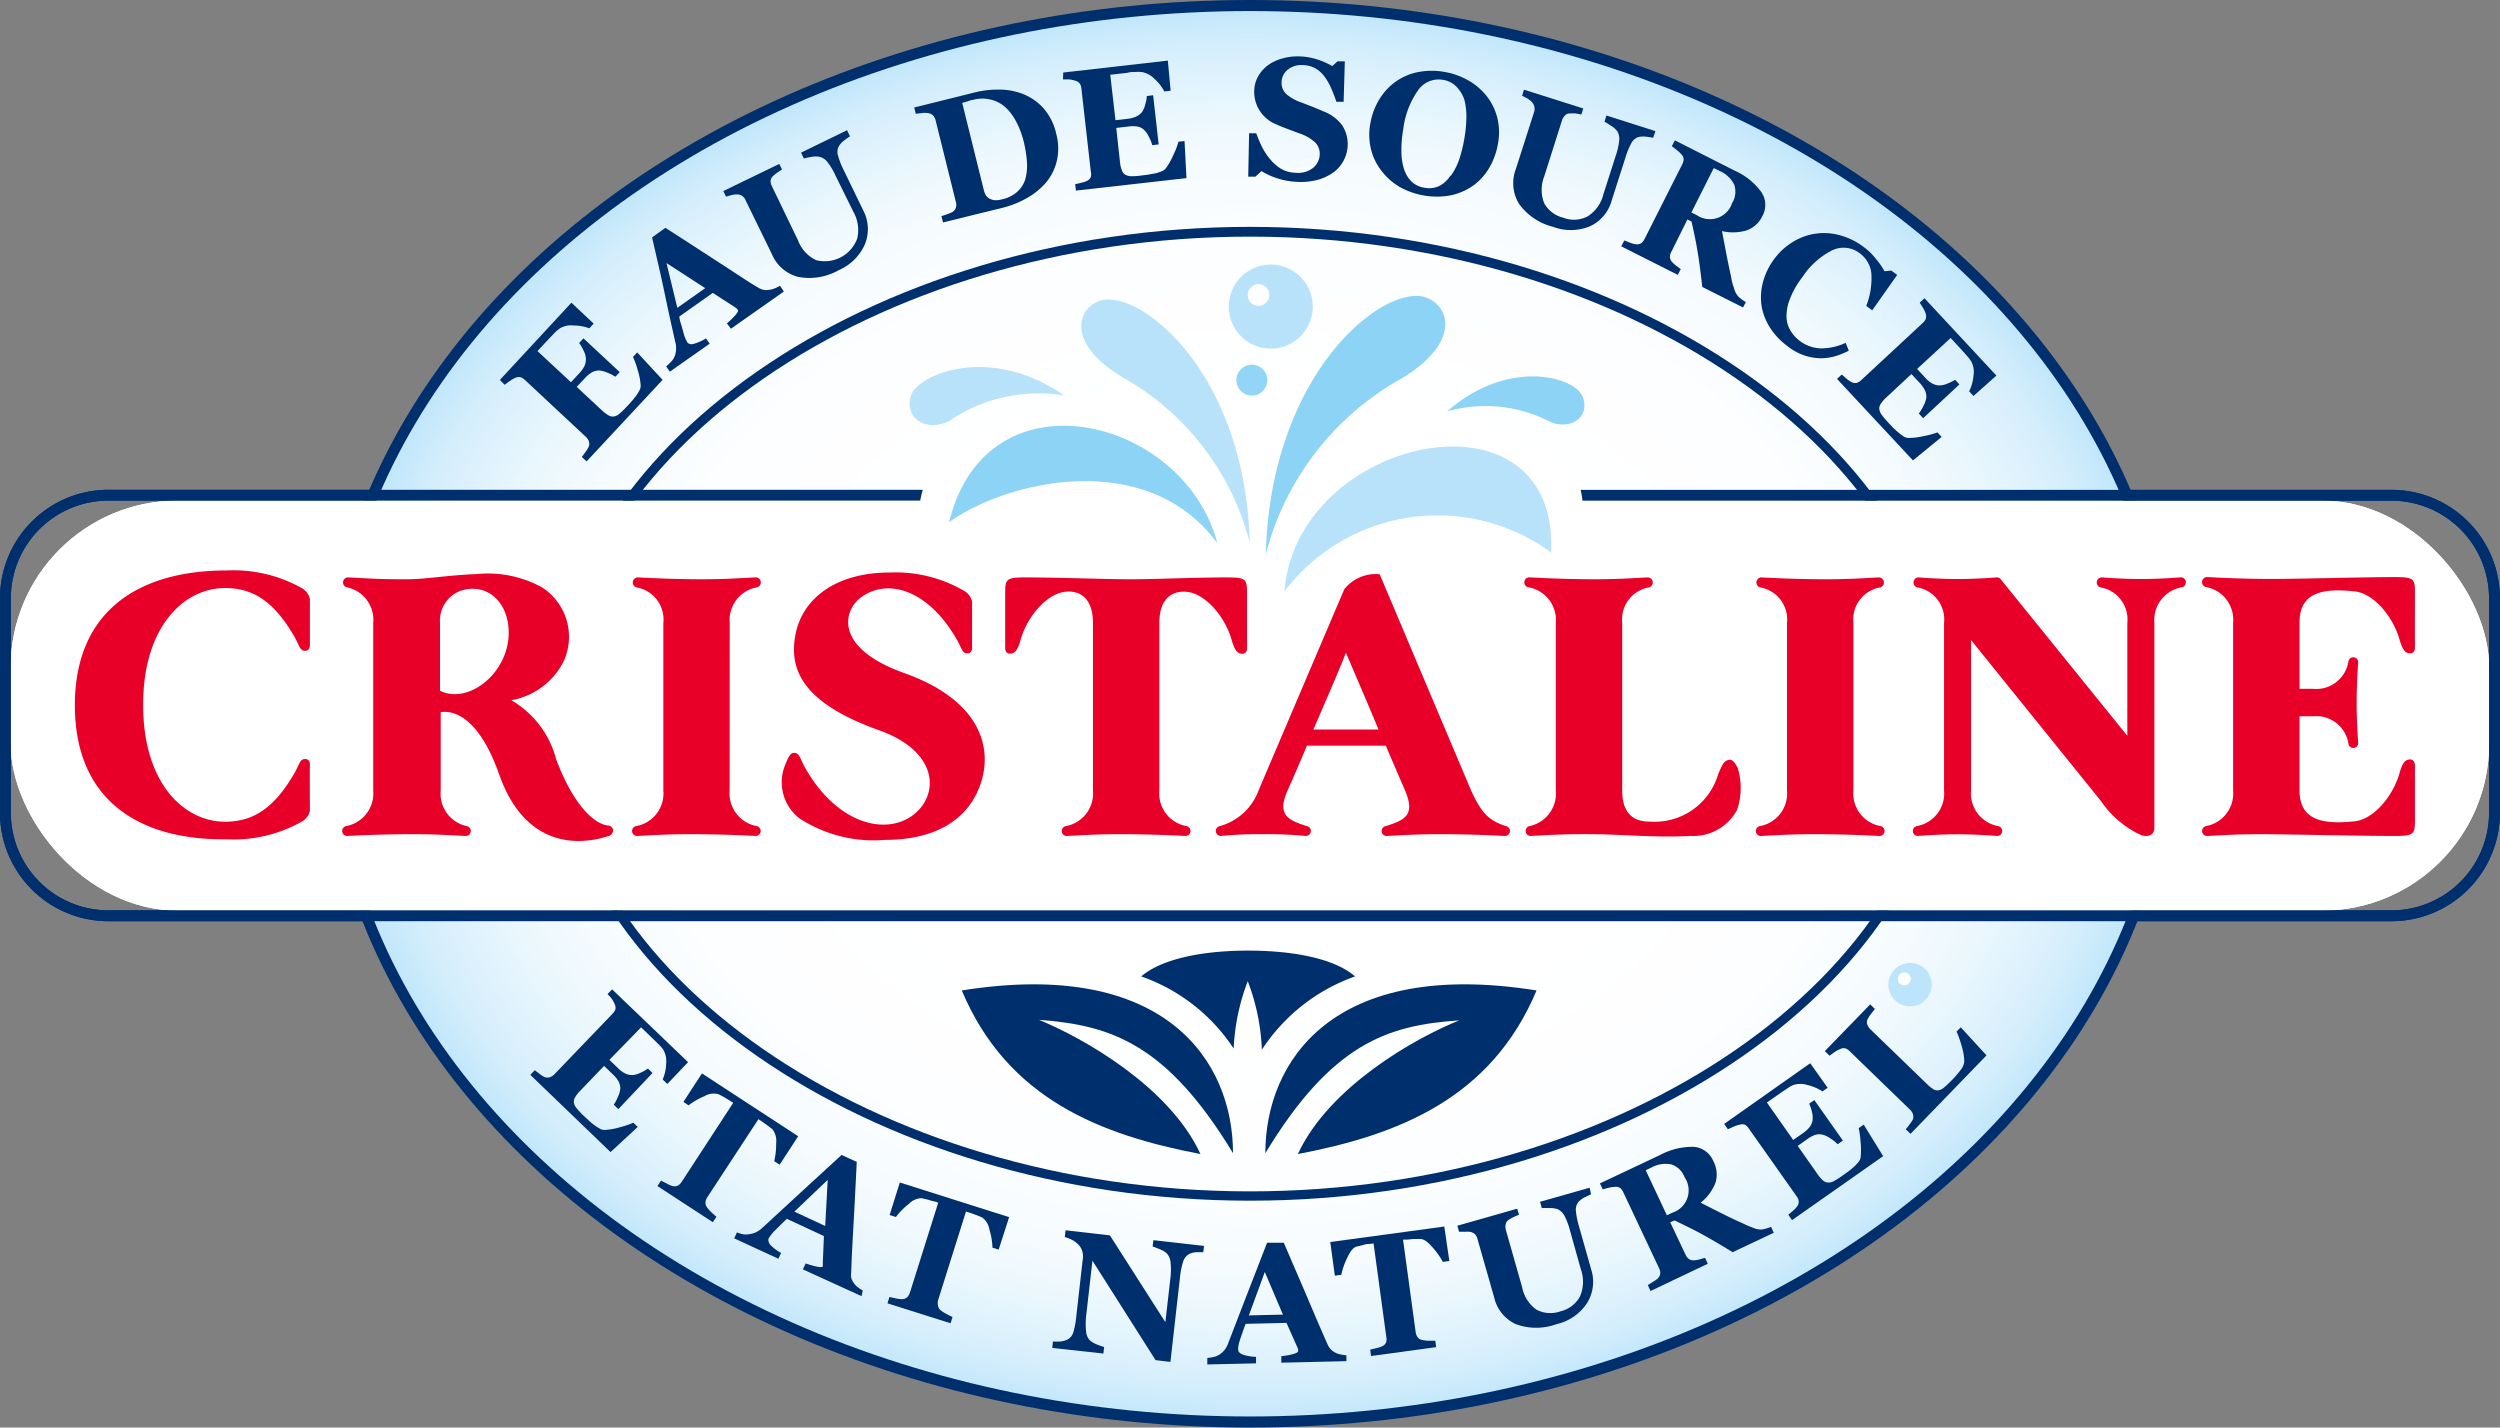 <svg viewBox="0 0 134.914 77.038" height="77.038" width="134.914" xmlns:xlink="http://www.w3.org/1999/xlink" xmlns="http://www.w3.org/2000/svg">
  <rect x="0" y="0" width="134.914" height="77.038" fill="#808080" stroke="none"/>
  <defs>
    <radialGradient gradientUnits="objectBoundingBox" gradientTransform="translate(0.117 0.115) scale(0.767 0.77)" r="0.678" cy="0.502" cx="0.5" id="radial-gradient">
      <stop stop-color="#fff" offset="0.42"></stop>
      <stop stop-color="#fdfeff" offset="0.64"></stop>
      <stop stop-color="#f5fbfe" offset="0.76"></stop>
      <stop stop-color="#e8f6fd" offset="0.84"></stop>
      <stop stop-color="#d5eefc" offset="0.92"></stop>
      <stop stop-color="#bde5fa" offset="0.98"></stop>
      <stop stop-color="#b9e3fa" offset="0.99"></stop>
    </radialGradient>
  </defs>
  <g transform="translate(0 0)" data-name="Cristaline Logo" id="Cristaline_Logo">
    <rect fill="#fff" transform="translate(0.574 27.014)" rx="9.01" height="22.126" width="133.754" data-name="Rectangle 1" id="Rectangle_1"></rect>
    <path fill="#002f6d" transform="translate(0 -18.715)" d="M129.059,45.15H85.3a4.6,4.6,0,0,1,.1.585h43.654A5.269,5.269,0,0,1,134.322,51V62.574a5.269,5.269,0,0,1-5.269,5.269H5.855A5.269,5.269,0,0,1,.585,62.574V51a5.269,5.269,0,0,1,5.269-5.269H49.661c.035-.2.082-.392.135-.585H5.855A5.855,5.855,0,0,0,0,51V62.574a5.855,5.855,0,0,0,5.855,5.855h123.2a5.855,5.855,0,0,0,5.855-5.855V51A5.855,5.855,0,0,0,129.059,45.15Z" data-name="Path 1" id="Path_1"></path>
    <path fill="#8cd3f6" transform="translate(-48.361 -11.307)" d="M116.67,41.214a15.223,15.223,0,0,1,6.985-9.286c3.554-1.967,3.021-4.063,1.674-4.561C123.145,26.559,116.933,31.278,116.67,41.214Z" data-name="Path 2" id="Path_2"></path>
    <circle fill="#93d5f6" transform="translate(66.722 19.678)" r="0.837" cy="0.837" cx="0.837" data-name="Ellipse 1" id="Ellipse_1"></circle>
    <path fill="#b7e2fa" transform="translate(-46.948 -10.11)" d="M117.792,26.656a2.266,2.266,0,1,1-2.266-2.266A2.266,2.266,0,0,1,117.792,26.656Zm-2.927-1.212a.585.585,0,1,0,.585.585A.585.585,0,0,0,114.864,25.444Z" data-name="Path 3" id="Path_3"></path>
    <path fill="#b7e2fa" transform="translate(-49.074 -17.06)" d="M118.39,48.975c.662-8.408,14.825-11.382,14.391-2.1A10.375,10.375,0,0,0,118.39,48.975Z" data-name="Path 4" id="Path_4"></path>
    <path fill="#b7e2fa" transform="translate(-41.312 -11.444)" d="M108.754,40.718a14.333,14.333,0,0,0-6.552-8.735c-3.343-1.85-2.84-3.823-1.575-4.292C102.659,26.936,108.5,31.351,108.754,40.718Z" data-name="Path 5" id="Path_5"></path>
    <path fill="#8cd3f6" transform="translate(-36.262 -16.265)" d="M101.953,45.575c-1.756-6.8-12.442-9.479-14.473-1.13C90.525,42.238,98.136,40.382,101.953,45.575Z" data-name="Path 6" id="Path_6"></path>
    <path fill="#8cd3f6" transform="translate(-55.292 -14.382)" d="M133.39,36.584a7.552,7.552,0,0,1,5.6.585c1.171.439,2.149-.375,1.692-1.417S136.675,33.7,133.39,36.584Z" data-name="Path 7" id="Path_7"></path>
    <path fill="#b7e2fa" transform="translate(-34.757 -14.024)" d="M92.187,35.365a8.541,8.541,0,0,0-6.194,1.37c-1.259.638-2.447-.141-2.073-1.364C84.272,34.241,88.153,32.566,92.187,35.365Z" data-name="Path 8" id="Path_8"></path>
    <ellipse fill="#002f6d" transform="translate(17.401 0)" ry="38.519" rx="50.053" cy="38.519" cx="50.053" data-name="Ellipse 2" id="Ellipse_2"></ellipse>
    <ellipse fill="url(#radial-gradient)" transform="translate(17.998 0.597)" ry="37.922" rx="49.456" cy="37.922" cx="49.456" data-name="Ellipse 3" id="Ellipse_3"></ellipse>
    <path fill="#002f6d" transform="translate(-20.991 -8.667)" d="M88.445,73.463c-20.492,0-37.8-12.032-37.8-26.277S67.953,20.91,88.445,20.91s37.811,12.038,37.811,26.277S108.943,73.463,88.445,73.463Zm0-52.026c-20.211,0-37.284,11.792-37.284,25.761S68.234,72.96,88.445,72.96,125.729,61.168,125.729,47.2,108.656,21.437,88.445,21.437Z" data-name="Path 9" id="Path_9"></path>
    <path fill="#002f6d" transform="translate(-20.261 -37.795)" d="M56.275,96.291l-.252-.24a2.342,2.342,0,0,0,.187-.843,1.265,1.265,0,0,0-.152-.761,2.173,2.173,0,0,0-.246-.287l-.287-.281-.667-.644-1.71,1.756.474.457a1.493,1.493,0,0,0,.363.269.866.866,0,0,0,.427.094,1.171,1.171,0,0,0,.4-.117,2.389,2.389,0,0,0,.416-.234l.246.24-1.844,1.95-.246-.24a2.12,2.12,0,0,0,.228-.439,1.171,1.171,0,0,0,.123-.427.8.8,0,0,0-.1-.4,1.651,1.651,0,0,0-.3-.369l-.474-.457-1.276,1.329a1.862,1.862,0,0,0-.287.363.433.433,0,0,0-.064.3.626.626,0,0,0,.146.293,4.683,4.683,0,0,0,.363.392l.281.258a3.419,3.419,0,0,0,.3.252,2.149,2.149,0,0,0,.3.193.474.474,0,0,0,.269.076,3.63,3.63,0,0,0,.82-.146,4.531,4.531,0,0,0,.726-.246l.24.228-1.47,1.358L48.88,95.8l.24-.252.275.211a1.3,1.3,0,0,0,.263.164.445.445,0,0,0,.293,0,.65.65,0,0,0,.24-.164L53.318,92.5a.65.65,0,0,0,.152-.228.468.468,0,0,0-.041-.3,1.7,1.7,0,0,0-.17-.3l-.211-.234.246-.252,4.1,3.929Z" data-name="Path 10" id="Path_10"></path>
    <path fill="#002f6d" transform="translate(-25.119 -41.012)" d="M67.193,103.864l-.293-.187a4.1,4.1,0,0,0,.105-.984,1.013,1.013,0,0,0-.2-.738l-.281-.217-.3-.211-.176-.117-2.752,4.2a.667.667,0,0,0-.105.275.41.41,0,0,0,.088.287,1.755,1.755,0,0,0,.222.252c.105.1.2.187.281.252l-.193.293-2.992-1.95.193-.293.328.164a1.265,1.265,0,0,0,.3.129.427.427,0,0,0,.3-.035.644.644,0,0,0,.2-.211l2.769-4.245-.176-.117-.31-.187c-.123-.07-.228-.123-.316-.164a.972.972,0,0,0-.755.111,3.777,3.777,0,0,0-.855.492L62,100.474l1-1.534,5.193,3.39Z" data-name="Path 11" id="Path_11"></path>
    <path fill="#002f6d" transform="translate(-28.05 -44.125)" d="M74.544,114.073l-3.167-1.446.152-.322a4.373,4.373,0,0,0,.556.164c.217.053.34.041.369,0a.293.293,0,0,0,0-.076v-.129l.059-1.434-2-.931-.334.322-.334.334a2.2,2.2,0,0,0-.246.293c-.041.059-.064.105-.082.135a.422.422,0,0,0,.1.316,2.219,2.219,0,0,0,.585.439l-.146.316-2.383-1.1.146-.322a2.655,2.655,0,0,0,.322.1,1.072,1.072,0,0,0,.316,0,1.3,1.3,0,0,0,.4-.111,1.458,1.458,0,0,0,.351-.252l2.02-1.862,2.237-2.055.82.375c-.076,1.569-.141,2.8-.193,3.706s-.088,1.657-.105,2.26a.936.936,0,0,0,0,.287.986.986,0,0,0,.369.521,2.265,2.265,0,0,0,.252.164Zm-1.961-3.788.135-2.488-1.8,1.715Z" data-name="Path 12" id="Path_12"></path>
    <path fill="#002f6d" transform="translate(-33.907 -45.182)" d="M87.8,112.618l-.334-.105a3.747,3.747,0,0,0-.164-.972.984.984,0,0,0-.392-.656c-.088-.041-.2-.088-.328-.135s-.246-.094-.345-.123l-.2-.064-1.511,4.8a.709.709,0,0,0,0,.287.422.422,0,0,0,.164.258,2.055,2.055,0,0,0,.281.176c.129.07.246.129.34.17l-.105.34L81.8,115.516l.105-.34.363.076a1.452,1.452,0,0,0,.322.041.445.445,0,0,0,.287-.117.72.72,0,0,0,.141-.258l1.522-4.836-.2-.064a2.278,2.278,0,0,1-.351-.094l-.351-.082a1,1,0,0,0-.691.316,3.694,3.694,0,0,0-.691.7l-.34-.105.55-1.756,5.9,1.868Z" data-name="Path 13" id="Path_13"></path>
    <path fill="#002f6d" transform="translate(-40.208 -47.006)" d="M105.144,114.583h-.363a.972.972,0,0,0-.445.123.72.72,0,0,0-.281.392,4.1,4.1,0,0,0-.17.855l-.515,4.549-.8-.094-3.408-5.369-.34,2.986a4,4,0,0,0,0,.855.784.784,0,0,0,.193.451,1.264,1.264,0,0,0,.369.222,3.673,3.673,0,0,0,.41.146l-.041.351-2.758-.3.035-.351a2.552,2.552,0,0,0,.41,0,1.1,1.1,0,0,0,.4-.117.656.656,0,0,0,.287-.363,4.521,4.521,0,0,0,.164-.878l.34-3.009a1.172,1.172,0,0,0,0-.433.832.832,0,0,0-.176-.369,1.294,1.294,0,0,0-.334-.281,2.488,2.488,0,0,0-.451-.187l.041-.363,2.395.275,2.992,4.684.275-2.406a3.709,3.709,0,0,0,0-.861.808.808,0,0,0-.2-.445,1.077,1.077,0,0,0-.363-.217,3.461,3.461,0,0,0-.4-.152l.041-.345,2.734.31Z" data-name="Path 14" id="Path_14"></path>
    <path fill="#002f6d" transform="translate(-46.127 -47.478)" d="M118.786,120.934l-3.513.082v-.351a3.643,3.643,0,0,0,.585-.1c.217-.053.328-.111.322-.181a.444.444,0,0,0,0-.082.468.468,0,0,0-.041-.117l-.585-1.317-2.207.053q-.07.182-.158.439c-.059.164-.111.316-.152.445a1.933,1.933,0,0,0-.088.369,1.245,1.245,0,0,0,0,.158c0,.094.082.176.228.24a2.424,2.424,0,0,0,.732.129v.351l-2.629.059v-.351a1.949,1.949,0,0,0,.334-.053.873.873,0,0,0,.293-.111,1.171,1.171,0,0,0,.31-.275,1.382,1.382,0,0,0,.2-.381l.989-2.564c.334-.855.7-1.8,1.1-2.834h.9c.621,1.44,1.112,2.576,1.464,3.408s.656,1.528.9,2.078a.9.9,0,0,0,.416.445.943.943,0,0,0,.3.1,2.085,2.085,0,0,0,.3.041Zm-3.425-2.512-.978-2.3-.861,2.342Z" data-name="Path 15" id="Path_15"></path>
    <path fill="#002f6d" transform="translate(-50.828 -46.861)" d="M129.043,114.912l-.351.047a4.1,4.1,0,0,0-.585-.814q-.369-.422-.632-.422h-.357l-.363.035h-.211l.679,4.977a.667.667,0,0,0,.094.275.416.416,0,0,0,.258.164,2.341,2.341,0,0,0,.328.041h.381l.047.345-3.513.48-.047-.345.357-.088a1.294,1.294,0,0,0,.31-.105.392.392,0,0,0,.2-.222.685.685,0,0,0,0-.293l-.685-5.023-.211.029a.841.841,0,0,0-.357.059l-.351.082c-.17.047-.334.24-.492.585a3.747,3.747,0,0,0-.328.937l-.351.047-.246-1.815,6.153-.837Z" data-name="Path 16" id="Path_16"></path>
    <path fill="#002f6d" transform="translate(-55.677 -45.377)" d="M141.539,109.827l-.345.164a1.118,1.118,0,0,0-.351.269.662.662,0,0,0-.123.457,4.384,4.384,0,0,0,.176.867l.65,2.3a2.16,2.16,0,0,1-.228,1.821,2.676,2.676,0,0,1-1.639,1.13,3.191,3.191,0,0,1-2.2,0,2.09,2.09,0,0,1-1.171-1.452l-.9-3.15a.544.544,0,0,0-.129-.246.527.527,0,0,0-.281-.135,1.652,1.652,0,0,0-.3,0,2.458,2.458,0,0,0-.281,0l-.094-.328,3.232-.919.094.334a1.8,1.8,0,0,0-.275.111,2.092,2.092,0,0,0-.269.152.34.34,0,0,0-.17.234.626.626,0,0,0,0,.293l.884,3.109a1.926,1.926,0,0,0,.779,1.218,1.6,1.6,0,0,0,1.288.088,1.616,1.616,0,0,0,1.054-.8,1.991,1.991,0,0,0,.047-1.475l-.585-2.09a3.777,3.777,0,0,0-.31-.814.826.826,0,0,0-.345-.328,1.171,1.171,0,0,0-.445-.064,3.43,3.43,0,0,0-.422,0l-.094-.34,2.676-.761Z" data-name="Path 17" id="Path_17"></path>
    <path fill="#002f6d" transform="translate(-61.124 -43.818)" d="M156.845,110.346l-2.219,1.048c-.662-.41-1.206-.726-1.622-.954s-.925-.48-1.516-.761l-.228.105.831,1.756a.62.62,0,0,0,.176.222.451.451,0,0,0,.287.07,1.271,1.271,0,0,0,.275-.047l.31-.088.146.322-3.091,1.47-.146-.322.293-.182a1.494,1.494,0,0,0,.252-.181.457.457,0,0,0,.129-.269.586.586,0,0,0-.064-.275l-1.932-4.1a.621.621,0,0,0-.158-.222.427.427,0,0,0-.3-.07,2.13,2.13,0,0,0-.351.053l-.3.082-.152-.322,3.249-1.534a3.677,3.677,0,0,1,1.821-.439,1.247,1.247,0,0,1,1.048.767,1.528,1.528,0,0,1,.117,1.171,2.547,2.547,0,0,1-.8,1.077l1.042.527c.4.2.8.4,1.23.585a4.5,4.5,0,0,0,.527.228,1.089,1.089,0,0,0,.521.105,2.343,2.343,0,0,0,.258-.064l.223-.076Zm-4.813-3a1.136,1.136,0,0,0-.72-.691,1.575,1.575,0,0,0-1.054.164l-.322.152,1.142,2.43.31-.146a1.259,1.259,0,0,0,.644-1.909Z" data-name="Path 18" id="Path_18"></path>
    <path fill="#002f6d" transform="translate(-65.87 -40.622)" d="M164.5,99.323l-.281.2a2.441,2.441,0,0,0-.8-.345,1.224,1.224,0,0,0-.773,0,1.541,1.541,0,0,0-.328.187l-.334.222-.761.533,1.417,2.02.539-.375a1.6,1.6,0,0,0,.34-.31.82.82,0,0,0,.17-.4,1.118,1.118,0,0,0-.035-.416,1.979,1.979,0,0,0-.152-.457l.281-.193,1.54,2.184-.281.2a2.154,2.154,0,0,0-.386-.31,1.294,1.294,0,0,0-.4-.2.773.773,0,0,0-.416,0,1.581,1.581,0,0,0-.416.217l-.539.381,1.06,1.511a1.984,1.984,0,0,0,.3.351.457.457,0,0,0,.281.117.638.638,0,0,0,.316-.082,4.749,4.749,0,0,0,.451-.287l.31-.222c.117-.088.217-.17.3-.246a2.021,2.021,0,0,0,.246-.258.5.5,0,0,0,.129-.246,3.807,3.807,0,0,0,0-.837,5.183,5.183,0,0,0-.1-.761l.269-.187,1.048,1.7-4.918,3.454-.2-.293c.07-.053.152-.129.263-.222a1.7,1.7,0,0,0,.217-.228.439.439,0,0,0,.082-.281.585.585,0,0,0-.117-.269l-2.582-3.659a.668.668,0,0,0-.193-.193.439.439,0,0,0-.31,0,1.265,1.265,0,0,0-.322.105l-.3.135-.2-.287L163.559,98Z" data-name="Path 19" id="Path_19"></path>
    <path fill="#002f6d" transform="translate(-69.721 -38.376)" d="M175.536,93.815l1.388,1.516-4.1,4.233-.258-.246a3.7,3.7,0,0,0,.228-.293,1.709,1.709,0,0,0,.158-.24.457.457,0,0,0,0-.287.586.586,0,0,0-.164-.246l-3.244-3.144a.585.585,0,0,0-.222-.152.422.422,0,0,0-.3.035,1.657,1.657,0,0,0-.31.17l-.258.187L168.2,95.1l2.447-2.523.252.246-.211.275a2.191,2.191,0,0,0-.187.293.351.351,0,0,0,0,.293.685.685,0,0,0,.158.24l3.027,2.927a1.95,1.95,0,0,0,.363.3.422.422,0,0,0,.293.064.726.726,0,0,0,.3-.158,6.176,6.176,0,0,0,.884-.937.849.849,0,0,0,.2-.48,3.271,3.271,0,0,0-.135-.79,6.4,6.4,0,0,0-.281-.808Z" data-name="Path 20" id="Path_20"></path>
    <path fill="#002f6d" transform="translate(-19.097 -11.565)" d="M51.134,29.03l-.234.252a2.43,2.43,0,0,0-.849-.152,1.171,1.171,0,0,0-.755.164,2.232,2.232,0,0,0-.287.252l-.275.287-.632.679,1.809,1.68.445-.48a1.639,1.639,0,0,0,.269-.369.861.861,0,0,0,.088-.457,1.013,1.013,0,0,0-.123-.4,1.991,1.991,0,0,0-.24-.41l.234-.252,1.956,1.821-.234.252a2.014,2.014,0,0,0-.439-.222,1.335,1.335,0,0,0-.433-.117.8.8,0,0,0-.4.105,1.516,1.516,0,0,0-.363.3l-.451.48L51.568,33.7a2.049,2.049,0,0,0,.369.281.463.463,0,0,0,.3.059.644.644,0,0,0,.293-.152,4.151,4.151,0,0,0,.381-.369l.258-.281c.1-.111.176-.211.246-.3a2.366,2.366,0,0,0,.187-.3.527.527,0,0,0,.07-.269,3.39,3.39,0,0,0-.158-.82,4.187,4.187,0,0,0-.258-.72l.228-.246,1.37,1.481-4.1,4.4-.258-.24.217-.293a1.323,1.323,0,0,0,.158-.269.4.4,0,0,0,0-.293.585.585,0,0,0-.164-.234l-3.285-3.068a.585.585,0,0,0-.234-.146.468.468,0,0,0-.3.041,2.008,2.008,0,0,0-.293.176c-.123.082-.2.146-.263.193l-.258-.263L49.934,27.9Z" data-name="Path 21" id="Path_21"></path>
    <path fill="#002f6d" transform="translate(-24.912 -8.705)" d="M67.214,24.437l-2.857,2.008-.217-.287a4.18,4.18,0,0,0,.416-.4c.152-.164.211-.275.17-.334l-.053-.064a1.038,1.038,0,0,0-.1-.076l-1.194-.773L61.57,25.789a2.009,2.009,0,0,0,.111.451l.123.451a2.161,2.161,0,0,0,.129.357l.076.141a.31.31,0,0,0,.322.076,2.4,2.4,0,0,0,.679-.3l.2.287-2.149,1.511-.2-.287a2.254,2.254,0,0,0,.252-.234.89.89,0,0,0,.182-.252,1.107,1.107,0,0,0,.1-.4,1.218,1.218,0,0,0-.041-.427c-.2-.89-.4-1.786-.585-2.682s-.422-1.885-.667-2.963L60.82,21c1.317.843,2.342,1.516,3.115,2.014s1.376.913,1.9,1.218a1.171,1.171,0,0,0,.263.111.867.867,0,0,0,.334,0,.884.884,0,0,0,.3-.082,1.721,1.721,0,0,0,.275-.135Zm-4.245-.182L60.879,22.9l.585,2.418Z" data-name="Path 22" id="Path_22"></path>
    <path fill="#002f6d" transform="translate(-27.631 -4.974)" d="M73.5,12.334a3.585,3.585,0,0,0-.31.217,1.136,1.136,0,0,0-.3.328.656.656,0,0,0-.041.474,4.456,4.456,0,0,0,.322.82l1.042,2.149a2.172,2.172,0,0,1,.094,1.833,2.711,2.711,0,0,1-1.417,1.4,3.214,3.214,0,0,1-2.178.363,2.1,2.1,0,0,1-1.423-1.224l-1.429-2.927a.481.481,0,0,0-.474-.3,1.171,1.171,0,0,0-.3.041l-.275.076-.146-.3,3.021-1.464.146.3-.246.164a1.827,1.827,0,0,0-.24.193.375.375,0,0,0-.129.263.626.626,0,0,0,.07.281l1.411,2.927a1.92,1.92,0,0,0,.978,1.066,1.868,1.868,0,0,0,2.213-1.159,2,2,0,0,0-.211-1.464l-.96-1.944a3.547,3.547,0,0,0-.445-.744.79.79,0,0,0-.4-.263,1.071,1.071,0,0,0-.445,0,4.1,4.1,0,0,0-.416.088l-.152-.316L73.346,12Z" data-name="Path 23" id="Path_23"></path>
    <path fill="#002f6d" transform="translate(-34.931 -3.423)" d="M90.037,8.458a2.974,2.974,0,0,1,1.171.767,3.115,3.115,0,0,1,.726,1.429,2.992,2.992,0,0,1,.029,1.452,2.834,2.834,0,0,1-.585,1.171,3.882,3.882,0,0,1-1.054.849,5.27,5.27,0,0,1-1.352.527l-3.15.773-.088-.34c.094-.029.211-.064.345-.117a1.446,1.446,0,0,0,.269-.117.416.416,0,0,0,.17-.234.533.533,0,0,0,0-.287L85.423,9.922A.632.632,0,0,0,85.3,9.67a.457.457,0,0,0-.275-.141,1.171,1.171,0,0,0-.375,0l-.3.035-.082-.34L87.578,8.4a5.123,5.123,0,0,1,1.171-.141A3.612,3.612,0,0,1,90.037,8.458Zm.211,4.684a2.8,2.8,0,0,0,.105-.937,6.441,6.441,0,0,0-.176-1.136,4.537,4.537,0,0,0-.416-1.095,2.711,2.711,0,0,0-.585-.773,1.809,1.809,0,0,0-.773-.4,1.838,1.838,0,0,0-.908,0,1.313,1.313,0,0,0-.351.094l-.287.082L88.029,13.7a.867.867,0,0,0,.111.269.586.586,0,0,0,.193.176.826.826,0,0,0,.287.082,1.282,1.282,0,0,0,.392-.047,1.838,1.838,0,0,0,.808-.4,1.487,1.487,0,0,0,.427-.644Z" data-name="Path 24" id="Path_24"></path>
    <path fill="#002f6d" transform="translate(-40.614 -2.317)" d="M103.788,7.212l-.34.041a2.4,2.4,0,0,0-.533-.679,1.247,1.247,0,0,0-.685-.369,2.061,2.061,0,0,0-.375,0,1.139,1.139,0,0,0-.4.041l-.925.105.281,2.453.656-.076a1.61,1.61,0,0,0,.439-.111.866.866,0,0,0,.345-.263,1.218,1.218,0,0,0,.164-.392,1.973,1.973,0,0,0,.088-.463l.34-.041.3,2.652-.345.041a2.148,2.148,0,0,0-.187-.457,1.253,1.253,0,0,0-.258-.369.7.7,0,0,0-.375-.181,1.534,1.534,0,0,0-.468,0l-.656.076.2,1.838a1.68,1.68,0,0,0,.1.445.416.416,0,0,0,.187.24.632.632,0,0,0,.316.082,3.3,3.3,0,0,0,.539-.035l.375-.047.381-.07a1.838,1.838,0,0,0,.345-.111.492.492,0,0,0,.228-.158,3.513,3.513,0,0,0,.41-.726,4.028,4.028,0,0,0,.275-.714l.328-.035.105,2-5.966.673-.041-.351a1.806,1.806,0,0,0,.334-.076,1.118,1.118,0,0,0,.3-.094.427.427,0,0,0,.211-.211.585.585,0,0,0,0-.287l-.509-4.491a.585.585,0,0,0-.082-.258.445.445,0,0,0-.258-.164A1.669,1.669,0,0,0,98.3,6.6H97.98l.012-.369,5.644-.644Z" data-name="Path 25" id="Path_25"></path>
    <path fill="#002f6d" transform="translate(-47.69 -2.152)" d="M117.691,11.965a3.993,3.993,0,0,1-1.083-.193,4.057,4.057,0,0,1-.843-.386l-.328.3h-.386l.047-2.342h.386a7.659,7.659,0,0,0,.3.714,3.338,3.338,0,0,0,.439.673,2.389,2.389,0,0,0,.585.521,1.581,1.581,0,0,0,.785.222,1.311,1.311,0,0,0,.954-.258.984.984,0,0,0,.363-.738.855.855,0,0,0-.252-.644,2.342,2.342,0,0,0-.837-.48l-.691-.258c-.2-.076-.4-.158-.585-.24A1.885,1.885,0,0,1,115.378,7a1.639,1.639,0,0,1,.2-.714,2,2,0,0,1,.5-.585,2.342,2.342,0,0,1,.785-.386,3.009,3.009,0,0,1,1.019-.117,3.413,3.413,0,0,1,.989.193,4,4,0,0,1,.714.328l.287-.258h.392L120.2,7.644h-.392a7.73,7.73,0,0,0-.281-.732,3.162,3.162,0,0,0-.363-.632,1.651,1.651,0,0,0-.486-.439A1.44,1.44,0,0,0,118,5.665a1.171,1.171,0,0,0-.808.24.89.89,0,0,0-.34.667.831.831,0,0,0,.24.644,2.377,2.377,0,0,0,.82.463l.667.258.585.246a2.225,2.225,0,0,1,.966.744,1.879,1.879,0,0,1,.059,1.909,1.838,1.838,0,0,1-.55.626,2.734,2.734,0,0,1-.855.4,3.63,3.63,0,0,1-1.089.105Z" data-name="Path 26" id="Path_26"></path>
    <path fill="#002f6d" transform="translate(-52.315 -2.703)" d="M132.527,7.867a3.144,3.144,0,0,1,.585,1.171,3.291,3.291,0,0,1,.041,1.423,3.824,3.824,0,0,1-.457,1.276,3.127,3.127,0,0,1-.849.96,3.32,3.32,0,0,1-1.2.539,4.1,4.1,0,0,1-2.787-.439,3.349,3.349,0,0,1-.966-.843,3.062,3.062,0,0,1-.585-1.171,3.261,3.261,0,0,1-.047-1.393,3.665,3.665,0,0,1,.509-1.358,3.22,3.22,0,0,1,.908-.954,3.091,3.091,0,0,1,1.206-.492,3.776,3.776,0,0,1,1.382,0,3.876,3.876,0,0,1,1.288.457,3.425,3.425,0,0,1,.972.826Zm-1.915,4.321a3.443,3.443,0,0,0,.445-.867,7.369,7.369,0,0,0,.287-1.171,6.92,6.92,0,0,0,.105-1.083,3.566,3.566,0,0,0-.105-.966,1.8,1.8,0,0,0-.427-.714,1.265,1.265,0,0,0-.732-.375,1.347,1.347,0,0,0-1.358.585,4.6,4.6,0,0,0-.785,2.084,6.479,6.479,0,0,0-.1,1.136,3.244,3.244,0,0,0,.129.966,1.657,1.657,0,0,0,.4.7,1.271,1.271,0,0,0,.714.351,1.288,1.288,0,0,0,.8-.094,1.575,1.575,0,0,0,.6-.556Z" data-name="Path 27" id="Path_27"></path>
    <path fill="#002f6d" transform="translate(-57.815 -3.428)" d="M147.026,10.864a3.694,3.694,0,0,0-.375-.059,1.1,1.1,0,0,0-.445.029.644.644,0,0,0-.351.316,3.835,3.835,0,0,0-.334.82l-.726,2.266a2.149,2.149,0,0,1-1.171,1.4,2.7,2.7,0,0,1-1.991.035,3.226,3.226,0,0,1-1.833-1.23,2.119,2.119,0,0,1-.187-1.874l1-3.121a.546.546,0,0,0-.158-.539,1.217,1.217,0,0,0-.246-.182l-.252-.129.1-.328,3.2,1.013-.105.328-.287-.059a2.681,2.681,0,0,0-.31,0,.34.34,0,0,0-.275.1.714.714,0,0,0-.152.217l-.978,3.08a1.967,1.967,0,0,0,0,1.452,1.616,1.616,0,0,0,1.03.779A1.593,1.593,0,0,0,143.5,15.1a1.973,1.973,0,0,0,.849-1.206l.662-2.067a3.419,3.419,0,0,0,.187-.849.8.8,0,0,0-.105-.468,1.171,1.171,0,0,0-.334-.293c-.17-.111-.287-.187-.357-.222l.105-.334,2.646.843Z" data-name="Path 28" id="Path_28"></path>
    <path fill="#002f6d" transform="translate(-61.945 -5.364)" d="M156.009,21.956l-2.2-1.107q-.129-1.171-.246-1.862c-.076-.474-.187-1.025-.334-1.669l-.222-.111-.872,1.756a.5.5,0,0,0-.07.275.451.451,0,0,0,.117.269,1.517,1.517,0,0,0,.211.187,1.861,1.861,0,0,0,.258.187l-.164.316-3.05-1.54.164-.316.322.123a1.171,1.171,0,0,0,.3.082.445.445,0,0,0,.293-.059.644.644,0,0,0,.176-.222l2.037-4.034a.65.65,0,0,0,.076-.263.4.4,0,0,0-.129-.281,1.757,1.757,0,0,0-.258-.24l-.252-.193.164-.316,3.2,1.622A3.589,3.589,0,0,1,157,15.733a1.235,1.235,0,0,1,.047,1.3,1.475,1.475,0,0,1-.837.761,2.559,2.559,0,0,1-1.335.041c.059.328.135.714.222,1.171s.176.878.275,1.335a2.542,2.542,0,0,0,.146.556,1.106,1.106,0,0,0,.24.474,1.874,1.874,0,0,0,.211.17,1.756,1.756,0,0,0,.193.123Zm-.585-5.638a1.171,1.171,0,0,0,.105-1,1.581,1.581,0,0,0-.779-.726l-.322-.158-1.206,2.395.3.152a1.259,1.259,0,0,0,1.9-.667Z" data-name="Path 29" id="Path_29"></path>
    <path fill="#002f6d" transform="translate(-67.279 -8.905)" d="M163.75,27.588a3.683,3.683,0,0,1-.925-.96,3.167,3.167,0,0,1-.474-1.171,3.1,3.1,0,0,1,.053-1.265,3.624,3.624,0,0,1,.585-1.259,3.513,3.513,0,0,1,1.025-.96,3.179,3.179,0,0,1,2.547-.375,3.724,3.724,0,0,1,1.265.615,3.243,3.243,0,0,1,.7.679,3.822,3.822,0,0,1,.451.65l.369-.035.316.234-1.347,1.909-.322-.234a4.1,4.1,0,0,0,.275-1.756,1.528,1.528,0,0,0-.632-1.089,1.411,1.411,0,0,0-1.481-.158,4.169,4.169,0,0,0-1.6,1.434,4.649,4.649,0,0,0-.673,1.171,2.5,2.5,0,0,0-.193.937,1.511,1.511,0,0,0,.2.767,2,2,0,0,0,1.651.984,3.138,3.138,0,0,0,1.341-.3l.17.422a3.876,3.876,0,0,1-.773.31,2.746,2.746,0,0,1-.785.1,2.927,2.927,0,0,1-.861-.158,3.214,3.214,0,0,1-.884-.486Z" data-name="Path 30" id="Path_30"></path>
    <path fill="#002f6d" transform="translate(-70.181 -11.387)" d="M176.681,32.757l-.234-.252a2.307,2.307,0,0,0,.234-.837,1.212,1.212,0,0,0-.111-.761,2.138,2.138,0,0,0-.228-.3l-.263-.3-.632-.679-1.809,1.669.445.48a1.458,1.458,0,0,0,.351.293.884.884,0,0,0,.416.117,1.124,1.124,0,0,0,.41-.094,2.729,2.729,0,0,0,.433-.211l.228.252-1.956,1.821-.234-.252a2.539,2.539,0,0,0,.258-.427,1.44,1.44,0,0,0,.146-.422.8.8,0,0,0-.076-.41,1.756,1.756,0,0,0-.275-.386l-.451-.486-1.352,1.259a1.857,1.857,0,0,0-.3.345.427.427,0,0,0-.082.293.632.632,0,0,0,.129.3,4.373,4.373,0,0,0,.34.41l.263.275a3.6,3.6,0,0,0,.287.263,3.073,3.073,0,0,0,.287.217.539.539,0,0,0,.263.088,3.783,3.783,0,0,0,.826-.1,4.789,4.789,0,0,0,.744-.2l.223.246-1.546,1.265-4.1-4.4.258-.234.258.222a1.341,1.341,0,0,0,.258.181.422.422,0,0,0,.293.047.638.638,0,0,0,.246-.152l3.308-3.074a.585.585,0,0,0,.164-.217.439.439,0,0,0,0-.3,1.559,1.559,0,0,0-.146-.31l-.176-.275.258-.24,3.882,4.175Z" data-name="Path 31" id="Path_31"></path>
    <path fill="#002f6d" transform="translate(-48.345 -37.607)" d="M116.63,99.839c0-4.942,3.63-10.539,14.637-8.782-2.459,5.855-7.494,7.8-12.881,8.829,1.686-3.653,6.364-6.276,8.706-7.213C123.211,92.93,120.207,93.937,116.63,99.839Z" data-name="Path 32" id="Path_32"></path>
    <path fill="#002f6d" transform="translate(-36.747 -37.607)" d="M103.287,99.839c0-4.942-3.63-10.539-14.637-8.782,2.459,5.855,7.494,7.8,12.881,8.829-1.686-3.659-6.37-6.282-8.712-7.242C96.706,92.93,99.71,93.937,103.287,99.839Z" data-name="Path 33" id="Path_33"></path>
    <path fill="#002f6d" transform="translate(-43.603 -36.32)" d="M116.73,89.013c-1.171-1.019-3.513-1.393-5.767-1.393s-4.579.375-5.773,1.393a9.86,9.86,0,0,1,4.988,3.893,11.639,11.639,0,0,1,.761-3.636,11.557,11.557,0,0,1,.761,3.7A9.978,9.978,0,0,1,116.73,89.013Z" data-name="Path 34" id="Path_34"></path>
    <rect fill="#fff" transform="translate(0.574 27.014)" rx="9.01" height="22.126" width="133.754" data-name="Rectangle 2" id="Rectangle_2"></rect>
    <path fill="#002f6d" transform="translate(0 -18.715)" d="M129.059,45.15H85.3a4.6,4.6,0,0,1,.1.585h43.654A5.269,5.269,0,0,1,134.322,51V62.574a5.269,5.269,0,0,1-5.269,5.269H5.855A5.269,5.269,0,0,1,.585,62.574V51a5.269,5.269,0,0,1,5.269-5.269H49.661c.035-.2.082-.392.135-.585H5.855A5.855,5.855,0,0,0,0,51V62.574a5.855,5.855,0,0,0,5.855,5.855h123.2a5.855,5.855,0,0,0,5.855-5.855V51A5.855,5.855,0,0,0,129.059,45.15Z" data-name="Path 35" id="Path_35"></path>
    <path fill="#8cd3f6" transform="translate(-48.361 -11.307)" d="M116.67,41.22a15.223,15.223,0,0,1,6.985-9.292c3.554-1.967,3.021-4.063,1.674-4.561C123.145,26.559,116.933,31.278,116.67,41.22Z" data-name="Path 36" id="Path_36"></path>
    <circle fill="#93d5f6" transform="translate(66.722 19.678)" r="0.837" cy="0.837" cx="0.837" data-name="Ellipse 4" id="Ellipse_4"></circle>
    <path fill="#b7e2fa" transform="translate(-46.948 -10.11)" d="M117.792,26.656a2.266,2.266,0,1,1-2.266-2.266A2.266,2.266,0,0,1,117.792,26.656Zm-2.927-1.212a.585.585,0,1,0,.585.585A.585.585,0,0,0,114.864,25.444Z" data-name="Path 37" id="Path_37"></path>
    <path fill="#b7e2fa" transform="translate(-49.074 -17.06)" d="M118.39,48.975c.662-8.408,14.825-11.382,14.391-2.1A10.375,10.375,0,0,0,118.39,48.975Z" data-name="Path 38" id="Path_38"></path>
    <path fill="#b7e2fa" transform="translate(-41.312 -11.444)" d="M108.754,40.718a14.333,14.333,0,0,0-6.552-8.735c-3.343-1.85-2.84-3.823-1.575-4.292C102.659,26.936,108.5,31.351,108.754,40.718Z" data-name="Path 39" id="Path_39"></path>
    <path fill="#8cd3f6" transform="translate(-36.262 -16.265)" d="M101.953,45.575c-1.756-6.8-12.442-9.479-14.473-1.13C90.525,42.238,98.136,40.382,101.953,45.575Z" data-name="Path 40" id="Path_40"></path>
    <path fill="#8cd3f6" transform="translate(-55.292 -14.382)" d="M133.39,36.584a7.552,7.552,0,0,1,5.6.585c1.171.439,2.149-.375,1.692-1.417S136.675,33.7,133.39,36.584Z" data-name="Path 41" id="Path_41"></path>
    <path fill="#b7e2fa" transform="translate(-34.757 -14.024)" d="M92.187,35.365a8.541,8.541,0,0,0-6.194,1.37c-1.259.638-2.447-.141-2.073-1.364C84.272,34.241,88.153,32.566,92.187,35.365Z" data-name="Path 42" id="Path_42"></path>
    <path fill="#bce4fa" transform="translate(-72.15 -36.792)" d="M176.4,89.931a1.171,1.171,0,1,1-1.171-1.171A1.171,1.171,0,0,1,176.4,89.931Z" data-name="Path 43" id="Path_43"></path>
    <circle fill="#fff" transform="translate(102.413 52.477)" r="0.351" cy="0.351" cx="0.351" data-name="Ellipse 5" id="Ellipse_5"></circle>
    <path fill-rule="evenodd" fill="#e80029" transform="translate(-24.159 -22.059)" d="M63.539,55.677a1.792,1.792,0,0,1,1.452-1.92.272.272,0,0,0-.07-.539c-.726.035-1.721.111-3.173.1s-2.447-.064-3.167-.1a.275.275,0,0,0-.076.539,1.756,1.756,0,0,1,1.452,1.92v9.034A1.792,1.792,0,0,1,58.5,66.638a.269.269,0,0,0,.076.533c.72-.035,1.721-.105,3.167-.094s2.447.059,3.173.094a.269.269,0,0,0,.07-.533,1.8,1.8,0,0,1-1.452-1.926Z" data-name="Path 44" id="Path_44"></path>
    <path fill-rule="evenodd" fill="#e80029" transform="translate(-67.09 -22.06)" d="M167.109,55.679a1.756,1.756,0,0,1,1.452-1.92.275.275,0,0,0-.076-.539c-.72.035-1.721.111-3.167.1s-2.447-.064-3.167-.1a.275.275,0,0,0-.076.539,1.756,1.756,0,0,1,1.452,1.92v9.034a1.792,1.792,0,0,1-1.452,1.926.269.269,0,0,0,.076.533c.72-.035,1.721-.105,3.167-.094s2.447.059,3.167.094a.269.269,0,0,0,.076-.533,1.792,1.792,0,0,1-1.452-1.926Z" data-name="Path 45" id="Path_45"></path>
    <path fill-rule="evenodd" fill="#e80029" transform="translate(-73.088 -22.059)" d="M190.73,53.218s-1.042.088-2.108.088-2.108-.088-2.108-.088a.275.275,0,0,0-.076.539,1.756,1.756,0,0,1,1.452,1.92v6.089l-6.856-8.478h0a.281.281,0,0,0-.2-.07s-1.036.088-2.1.088-2.108-.088-2.108-.088a.275.275,0,0,0-.076.539A1.756,1.756,0,0,1,178,55.677v9.034a1.792,1.792,0,0,1-1.452,1.926.269.269,0,0,0,.076.533s1.036-.088,2.1-.088,2.108.088,2.108.088a.269.269,0,0,0,.076-.533,1.792,1.792,0,0,1-1.452-1.926V56.6l7.026,8.706a5.311,5.311,0,0,0,2.178,1.833c.369.094.691,0,.691-.427V55.677a1.792,1.792,0,0,1,1.452-1.92.272.272,0,1,0-.07-.539Z" data-name="Path 46" id="Path_46"></path>
    <path fill-rule="evenodd" fill="#e80029" transform="translate(-13.078 -21.911)" d="M45.866,67.041c-1.083.357-4.333.984-5.855-3.355-1.036-2.927-2.342-3.466-3.15-3.343v4.221a1.792,1.792,0,0,0,1.393,1.926.269.269,0,0,1-.076.533c-.726-.035-1.721-.105-3.167-.094s-2.447.059-3.173.094a.269.269,0,0,1-.07-.533,1.8,1.8,0,0,0,1.452-1.926V55.53a1.792,1.792,0,0,0-1.405-1.92.272.272,0,0,1,.07-.539c.726.035,1.721.111,3.173.1,1,0,2.26-.228,3.759-.281a6.06,6.06,0,0,1,3.513.72A3.173,3.173,0,0,1,43.5,57.591,3.929,3.929,0,0,1,40.672,59.7a5.183,5.183,0,0,1,2.412,3.162c.913,2.459,2.026,3.478,2.764,3.595a.31.31,0,0,1,.316.222A.335.335,0,0,1,45.866,67.041Zm-7.9-13.261a1.721,1.721,0,0,0-1.142,1.756v3.648c1.452.744,3.571-.82,3.7-2.927C40.625,54.54,39.472,53.328,37.967,53.779Z" data-name="Path 47" id="Path_47"></path>
    <path fill-rule="evenodd" fill="#e80029" transform="translate(-29.887 -21.874)" d="M77.9,52.77c-2.857,0-4.684,1.364-5.076,3.308s.392,3.735,4.491,5.2c3.29,1.171,3.267,3.554,1.8,4.614s-4.028.445-5.744-2.523c-.322-.556-.316-.867-.644-.867-.181,0-.334.287-.4.5a2.465,2.465,0,0,0,.691,3.027A7.345,7.345,0,0,0,77.627,67.2c2.851,0,4.579-1.171,5.2-3.091s-.041-4.45-4.145-5.913c-3.858-1.382-3.273-3.425-2.307-4.1,1.434-1.036,3.595-.392,5.129,2.26.293.5.3.779.585.779.164,0,.263-.123.258-.316s0-2.342,0-2.471a.872.872,0,0,0-.427-.585A7.343,7.343,0,0,0,77.9,52.77Z" data-name="Path 48" id="Path_48"></path>
    <path fill-rule="evenodd" fill="#e80029" transform="translate(-2.86 -21.795)" d="M6.9,59.852c0-4.988,3.32-7.272,8.2-7.272a7.51,7.51,0,0,1,4.057.96.878.878,0,0,1,.427.585V56.6c0,.193-.094.316-.258.316-.293,0-.3-.275-.585-.773C17.65,54.26,16.525,53.528,15,53.528c-2.149,0-4.415,2-4.415,6.306S12.849,66.14,15,66.14c1.528,0,2.652-.732,3.741-2.605.287-.5.293-.779.585-.779.164,0,.269.117.258.316s0,2.342,0,2.471a.878.878,0,0,1-.427.585,7.5,7.5,0,0,1-4.057.96C10.22,67.147,6.9,64.864,6.9,59.852Z" data-name="Path 49" id="Path_49"></path>
    <path fill-rule="evenodd" fill="#e80029" transform="translate(-58.246 -22.059)" d="M152.035,63.541c-.123-.293-.31-.521-.48-.48-.287.064-.351.234-.585.773a3.577,3.577,0,0,1-3.694,2.564c-.738,0-1.487-.3-1.487-1.686V55.677a1.756,1.756,0,0,1,1.452-1.92.275.275,0,0,0-.076-.539c-.72.035-1.721.111-3.167.1s-2.447-.064-3.173-.1a.272.272,0,1,0-.07.539,1.792,1.792,0,0,1,1.452,1.92v9.034a1.8,1.8,0,0,1-1.405,1.926.269.269,0,0,0,.07.533c.726-.035,1.721-.105,3.173-.094h0c1.686,0,3.513.2,5.439.094a2.673,2.673,0,0,0,2.512-1.423A3.7,3.7,0,0,0,152.035,63.541Z" data-name="Path 50" id="Path_50"></path>
    <path fill-rule="evenodd" fill="#e80029" transform="translate(-38.405 -22.06)" d="M105.7,54.051c0-.708-.035-.831-1.048-.831-1.856,0-4.028.111-5.48.1s-3.618-.1-5.48-.1c-1.007,0-1.036.123-1.042.831V57.02c0,.2.094.316.258.316.293,0,.427-.222.585-.779C93.856,55.31,94.9,54.1,95.9,53.993c.738-.076,1.487.3,1.487,1.686v9.034a1.792,1.792,0,0,1-1.452,1.926.269.269,0,0,0,.076.533c.72-.035,1.721-.105,3.167-.094s2.447.059,3.167.094a.269.269,0,0,0,.076-.533,1.792,1.792,0,0,1-1.452-1.926V55.679h0c0-1.382.755-1.756,1.487-1.68,1,.105,2.043,1.317,2.406,2.564.164.556.3.779.585.779.164,0,.263-.123.258-.316S105.7,54.18,105.7,54.051Z" data-name="Path 51" id="Path_51"></path>
    <path fill-rule="evenodd" fill="#e80029" transform="translate(-84.124 -22.046)" d="M214.19,63.03c-.293,0-.427.217-.585.773-.363,1.247-1.405,2.459-2.406,2.564-1.961.211-2.98-.181-2.98-1.686V60.7h.738a1.756,1.756,0,0,1,1.9,1.47.266.266,0,1,0,.527-.07s-.082-1.054-.082-2.137.082-2.143.082-2.143a.266.266,0,1,0-.527-.076,1.756,1.756,0,0,1-1.9,1.475h-.738V55.647c0-1.5,1.019-1.9,2.98-1.686,1,.105,2.043,1.317,2.406,2.564.164.556.3.779.585.779.158,0,.263-.123.258-.316s0-2.84,0-2.968c0-.708-.035-.831-1.048-.831-1.856,0-5.527.111-6.973.1s-2.447-.064-3.173-.1a.272.272,0,0,0-.07.539,1.792,1.792,0,0,1,1.452,1.92V64.7a1.8,1.8,0,0,1-1.452,1.926.269.269,0,0,0,.07.533c.726-.035,1.721-.105,3.173-.094s5.117.094,6.973.094c1.013,0,1.042-.123,1.048-.831V63.364C214.447,63.171,214.348,63.03,214.19,63.03Z" data-name="Path 52" id="Path_52"></path>
    <path fill-rule="evenodd" fill="#e80029" transform="translate(-46.455 -21.932)" d="M127.715,66.511c-.989-.316-1.352-.8-1.874-1.926l-4.93-11.663A2.166,2.166,0,0,0,119,53.73l-4.625,10.855a3.109,3.109,0,0,1-2.084,1.926.269.269,0,0,0,.07.533,20.61,20.61,0,0,1,2.242-.094,21.749,21.749,0,0,1,2.3.094.269.269,0,0,0,.07-.533c-.984-.316-1.634-.585-1.03-1.926.135-.3.521-1.171,1.042-2.412h4.256c.468,1.1.867,2.02,1.036,2.412.585,1.358-.041,1.61-1.03,1.926a.269.269,0,0,0,.076.533c.72-.035,1.721-.105,3.167-.094s2.447.059,3.167.094a.269.269,0,0,0,.064-.533ZM117.334,61.3c.527-1.23,1.171-2.676,1.756-4.139.486,1.142,1.171,2.717,1.756,4.139Z" data-name="Path 53" id="Path_53"></path>
  </g>
</svg>
